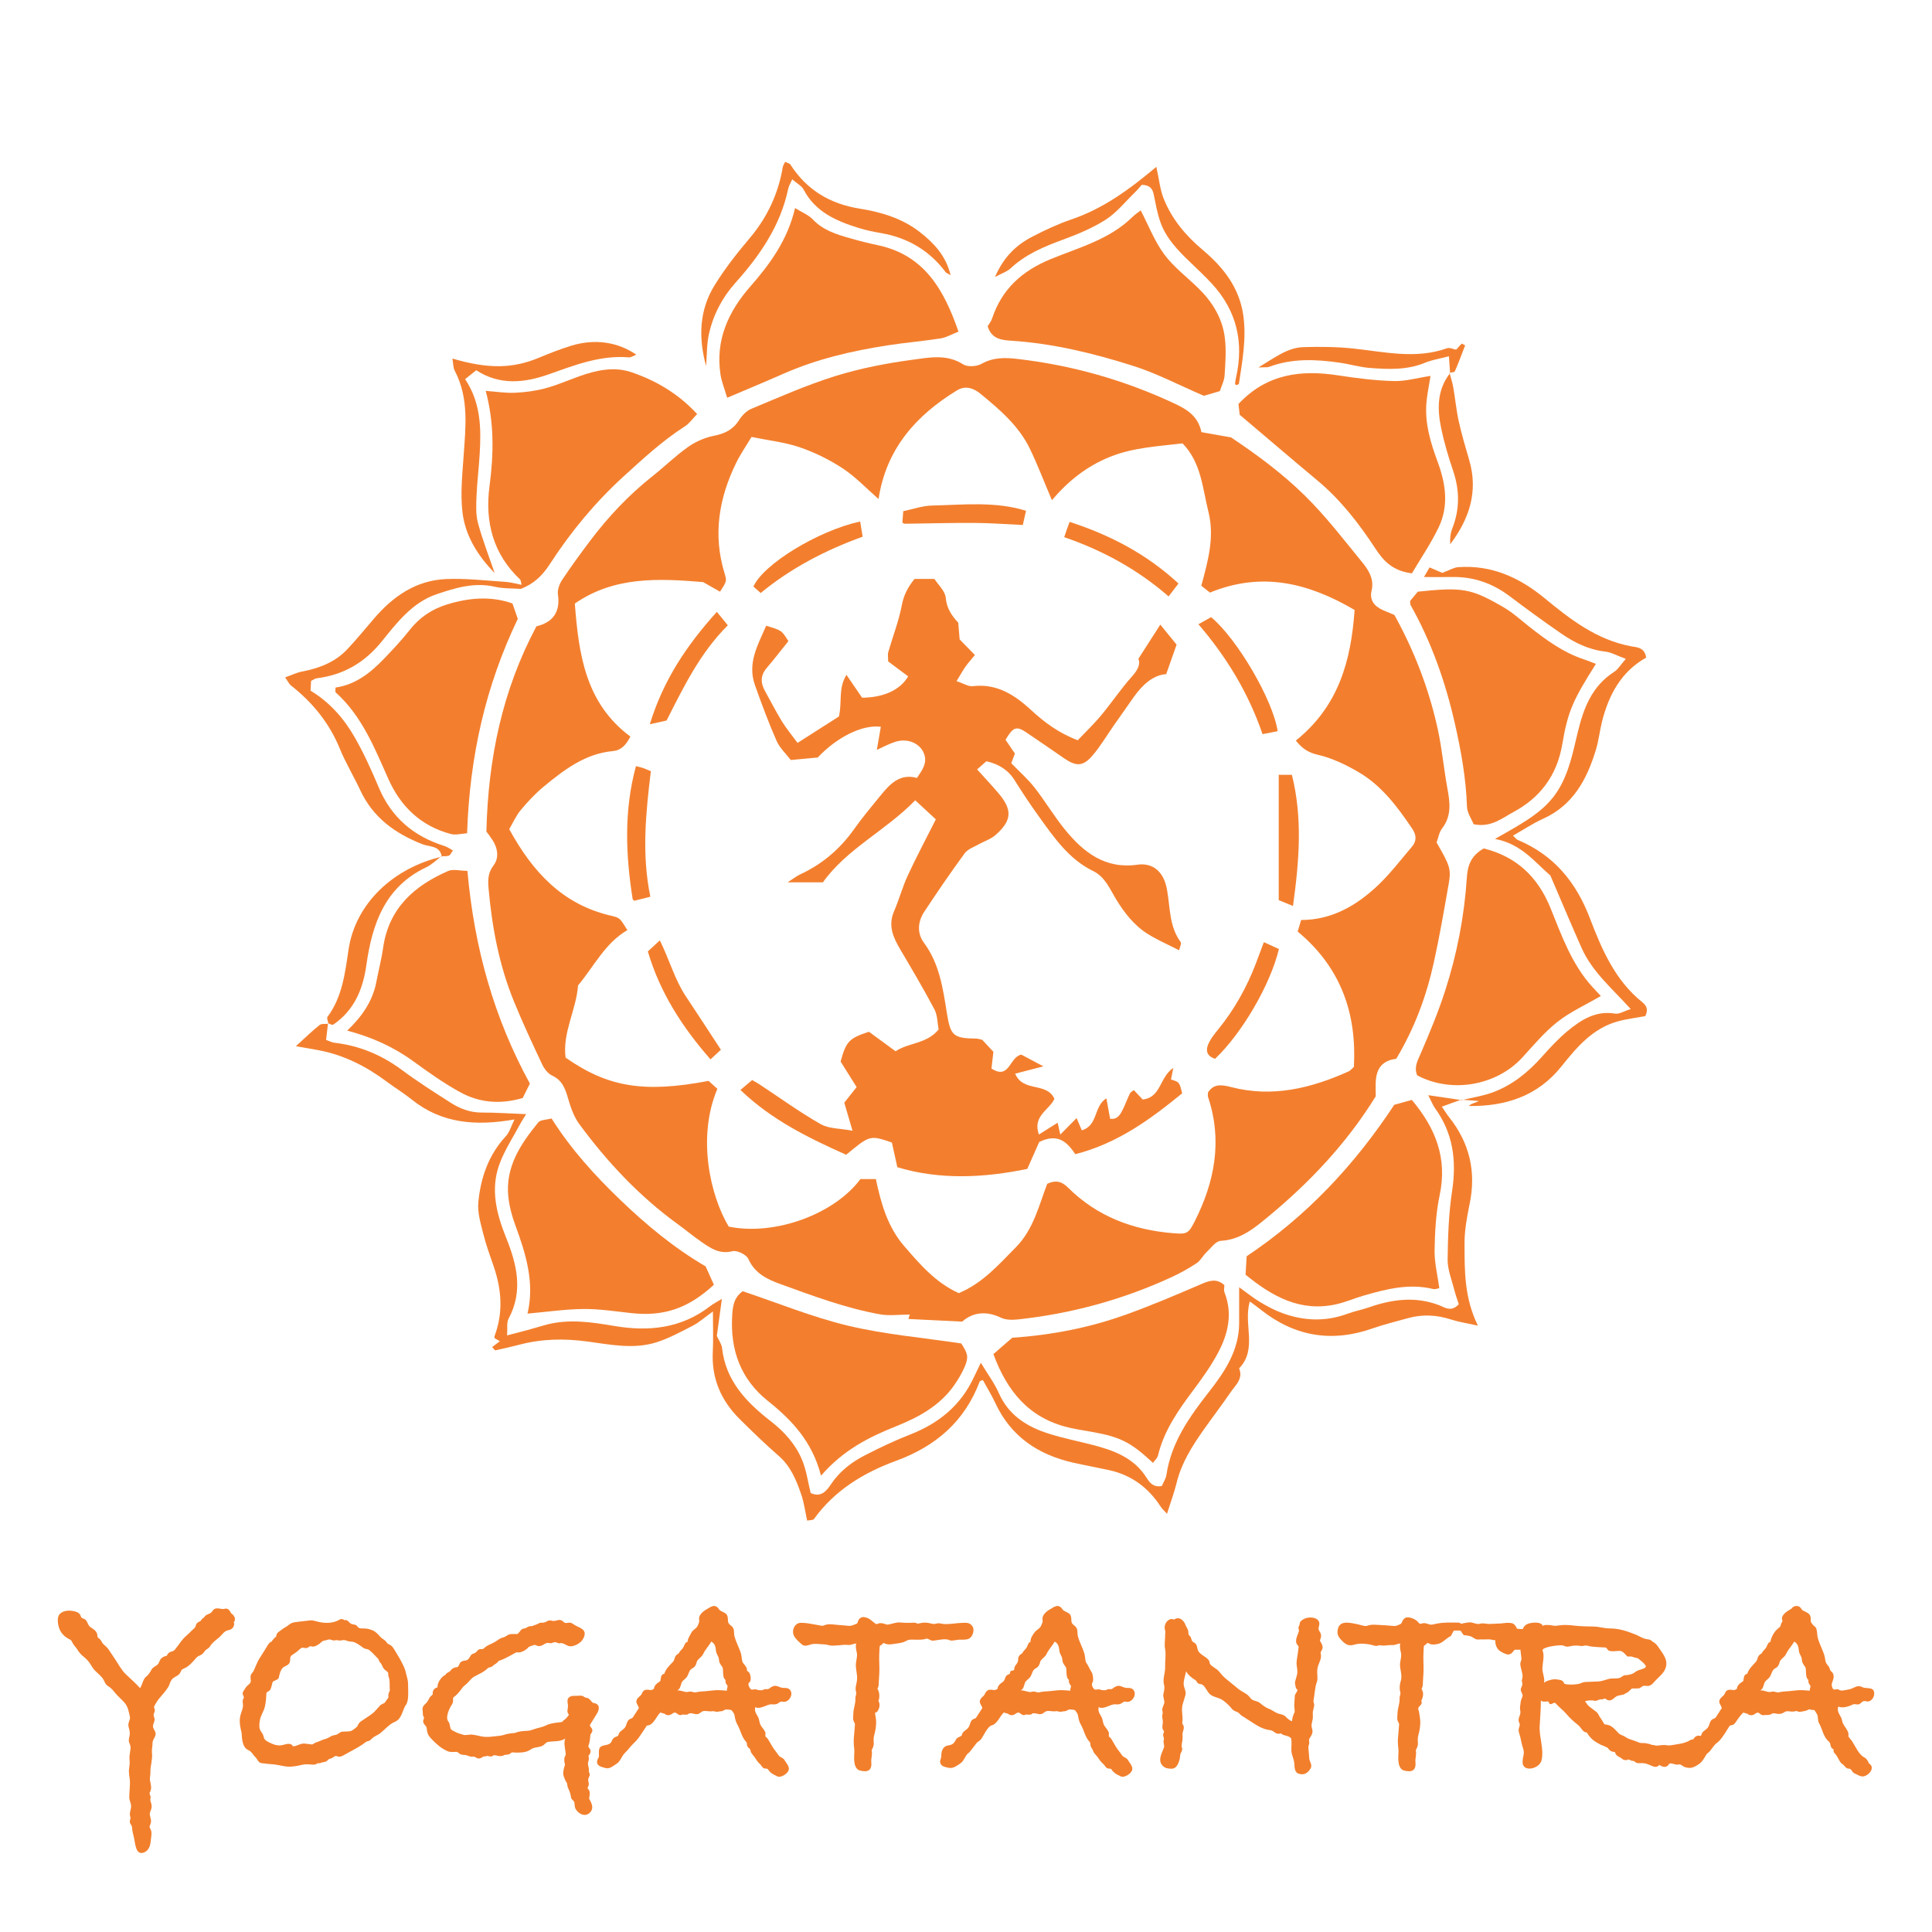 <svg enable-background="new 0 0 200 200" height="200" viewBox="0 0 200 200" width="200" xmlns="http://www.w3.org/2000/svg"><g clip-rule="evenodd" fill="#f37f2e" fill-rule="evenodd"><path d="m94.184 136.085c-.035.111-.076.231-.148.454 1.787.088 3.553.175 5.564.274 1.074-.943 2.457-1.158 4.025-.403.502.242 1.18.24 1.76.176 5.527-.596 10.826-2.042 15.879-4.368.9-.417 1.785-.905 2.611-1.453.412-.271.654-.785 1.025-1.137.463-.439.959-1.149 1.471-1.177 2.115-.112 3.59-1.409 5.045-2.612 3.939-3.264 7.908-7.327 11-12.35-.01-1.64-.281-3.549 2.127-3.892 1.881-3.142 3.107-6.438 3.871-9.896.604-2.719 1.074-5.468 1.557-8.212.268-1.535.115-1.901-1.256-4.276.176-.473.26-1.051.57-1.453 1.004-1.304.818-2.697.547-4.16-.371-2.024-.553-4.086-.99-6.093-.908-4.178-2.439-8.136-4.494-11.848-.43-.179-.795-.325-1.156-.484-.883-.39-1.447-1.012-1.205-2.028.283-1.196-.303-2.119-.959-2.925-1.93-2.367-3.805-4.809-5.975-6.941-2.313-2.271-4.941-4.222-7.615-6.001-1.016-.181-2.029-.361-3.064-.544-.359-1.696-1.529-2.372-2.836-2.983-5.168-2.416-10.58-3.95-16.238-4.599-1.24-.144-2.488-.172-3.691.509-.504.285-1.451.344-1.908.052-1.705-1.089-3.529-.704-5.248-.472-2.689.362-5.391.882-7.977 1.687-2.969.922-5.832 2.201-8.711 3.396-.504.209-.965.704-1.268 1.18-.625.986-1.48 1.387-2.602 1.609-.936.185-1.895.611-2.676 1.161-1.289.909-2.424 2.032-3.662 3.012-2.473 1.955-4.611 4.227-6.5 6.739-.994 1.323-1.973 2.66-2.887 4.038-.271.412-.477 1.01-.41 1.479.273 1.886-.605 2.903-2.23 3.292-3.529 6.63-4.992 13.647-5.18 21.241.098.132.379.496.629.879.559.854.699 1.864.113 2.631-.617.803-.584 1.589-.51 2.441.355 3.99 1.096 7.901 2.613 11.622.902 2.212 1.914 4.379 2.932 6.541.215.453.598.95 1.029 1.151 1.121.522 1.395 1.481 1.699 2.529.254.873.586 1.781 1.119 2.503 2.893 3.927 6.205 7.458 10.17 10.337.807.586 1.574 1.227 2.393 1.796.979.682 1.91 1.364 3.291 1.018.471-.119 1.441.356 1.643.804.672 1.515 1.992 2.12 3.336 2.606 3.371 1.222 6.742 2.489 10.289 3.125.951.17 1.965.025 3.088.025zm39.962-59.422c.664.837 1.291 1.246 2.297 1.477 1.459.337 2.881 1.024 4.186 1.786 2.412 1.404 4.047 3.611 5.58 5.887.424.631.457 1.249-.041 1.834-1.117 1.308-2.166 2.687-3.396 3.878-2.25 2.17-4.852 3.713-8.08 3.714-.154.519-.266.891-.357 1.195 4.535 3.764 6.123 8.569 5.818 14.019-.311.272-.396.391-.512.443-3.9 1.757-7.906 2.748-12.182 1.641-.967-.25-1.82-.384-2.41.559 0 .2-.031.343.006.461 1.512 4.52.697 8.786-1.398 12.912-.627 1.233-.801 1.304-2.172 1.195-4.178-.331-7.902-1.725-10.92-4.719-.59-.583-1.174-.847-2.156-.399-.846 2.182-1.404 4.704-3.24 6.563-1.771 1.792-3.434 3.718-5.914 4.756-2.383-1.068-4.018-2.972-5.67-4.89-1.713-1.991-2.381-4.4-2.916-6.915-.598 0-1.115 0-1.6 0-2.68 3.611-8.822 5.9-13.631 4.919-1.92-3.204-3.299-9.258-1.176-14.264-.309-.278-.639-.577-.91-.822-6.67 1.27-10.416.66-14.801-2.408-.346-2.589 1.105-4.927 1.287-7.473 1.656-1.981 2.805-4.39 5.107-5.727-.768-1.229-.756-1.276-1.684-1.49-5-1.149-8.107-4.503-10.547-8.959.393-.665.705-1.397 1.199-1.986.721-.867 1.506-1.707 2.375-2.424 2.109-1.737 4.279-3.407 7.154-3.674.902-.083 1.373-.67 1.816-1.502-4.631-3.438-5.35-8.467-5.752-13.772 4.066-2.815 8.627-2.609 13.279-2.221.521.296 1.139.646 1.752.995.699-1.086.717-1.09.455-1.952-1.209-3.982-.561-7.769 1.232-11.418.43-.873.992-1.68 1.572-2.65 1.793.369 3.461.544 5.006 1.075 1.559.536 3.086 1.289 4.463 2.199 1.332.881 2.453 2.082 3.682 3.154.787-5.186 3.863-8.651 8.125-11.253.879-.534 1.732-.21 2.414.347 2.006 1.644 3.998 3.338 5.146 5.739.791 1.65 1.445 3.365 2.262 5.285 1.693-1.995 3.615-3.523 6.016-4.487 2.404-.965 4.895-1.081 7.506-1.392 1.938 1.976 2.072 4.653 2.688 7.119.646 2.598-.07 5.114-.746 7.617.354.281.658.521.895.709 5.402-2.213 10.217-.988 14.975 1.799-.371 5.299-1.667 9.973-6.082 13.52z"/><path d="m45.697 88.639c.26-.015.535.021.768-.062.148-.051.232-.281.422-.537-.328-.177-.58-.37-.867-.459-3.205-1.001-5.516-2.961-6.828-6.104-.746-1.78-1.551-3.55-2.512-5.219-1.109-1.921-2.576-3.579-4.531-4.758.02-.37.035-.691.053-1.012.232-.111.398-.249.582-.272 2.771-.35 4.949-1.605 6.736-3.815 1.574-1.949 3.168-4.041 5.682-4.89 1.932-.651 3.896-1.258 6.014-.772.889.204 1.832.16 2.693.223 1.346-.511 2.246-1.383 3.004-2.555 2.17-3.355 4.699-6.406 7.67-9.117 2.02-1.839 4.008-3.677 6.314-5.154.471-.3.809-.804 1.27-1.275-1.963-2.124-4.244-3.449-6.764-4.318-1.832-.632-3.678-.222-5.461.417-1.168.42-2.316.925-3.512 1.243-1.018.27-2.09.41-3.145.456-.969.042-1.945-.118-3.006-.197.893 3.31.832 6.572.393 9.88-.486 3.681.367 7.007 3.172 9.651.08.074.07.239.15.545-.607-.114-1.135-.27-1.672-.304-2.051-.131-4.111-.38-6.154-.291-3.104.135-5.484 1.79-7.455 4.094-.906 1.057-1.791 2.135-2.74 3.151-1.275 1.363-2.93 1.993-4.729 2.335-.537.103-1.043.356-1.73.599.316.445.42.694.605.84 2.244 1.758 3.975 3.886 5.066 6.556.602 1.47 1.438 2.843 2.111 4.289 1.316 2.832 3.613 4.481 6.438 5.589.715.281 1.822.114 1.998 1.29z"/><path d="m151.309 113.884c-1.043-.154-2.086-.307-3.455-.508.322.63.469 1.027.705 1.356 1.871 2.584 2.234 5.424 1.764 8.534-.354 2.349-.439 4.751-.465 7.131-.01 1.027.418 2.063.678 3.087.137.555.338 1.093.477 1.528-.791.862-1.449.328-2 .116-2.504-.966-4.934-.624-7.369.23-.691.241-1.422.368-2.105.625-2.285.857-4.559.771-6.814-.058-.793-.292-1.553-.7-2.281-1.136-.717-.431-1.371-.963-2.168-1.533 0 1.389.006 2.566 0 3.742-.016 2.772-1.467 4.97-3.061 7.009-2.053 2.626-3.957 5.264-4.467 8.666-.063.424-.334.816-.479 1.157-.885.169-1.264-.353-1.572-.844-1.311-2.092-3.412-2.848-5.631-3.418-1.479-.379-2.982-.682-4.436-1.136-2.283-.712-4.207-1.891-5.236-4.228-.449-1.015-1.133-1.926-1.857-3.13-.309.636-.521 1.068-.727 1.507-1.352 2.913-3.629 4.762-6.58 5.917-1.607.629-3.178 1.374-4.713 2.166-1.363.702-2.57 1.628-3.457 2.932-.48.709-1.023 1.466-2.139.965-.283-1.137-.438-2.342-.887-3.422-.672-1.619-1.828-2.913-3.225-3.998-2.521-1.959-4.68-4.167-5.061-7.579-.049-.437-.355-.845-.543-1.26.172-1.25.34-2.485.523-3.841-.49.303-.9.511-1.256.785-2.961 2.274-6.32 2.621-9.859 2.022-2.371-.401-4.732-.764-7.117-.119-.637.173-1.266.369-1.902.542-.619.171-1.242.326-2.102.549.055-.738-.063-1.322.154-1.727 1.547-2.885.848-5.657-.277-8.444-.988-2.454-1.619-4.998-.658-7.579.547-1.48 1.445-2.829 2.193-4.235.152-.279.332-.544.561-.918-1.645-.063-3.131-.167-4.617-.165-1.189.003-2.234-.403-3.191-1.013-1.732-1.102-3.461-2.211-5.107-3.431-2.088-1.543-4.375-2.485-6.945-2.784-.25-.029-.49-.161-.85-.287.068-.607.135-1.171.201-1.736l.055.063c-.316.037-.723-.037-.934.131-.752.593-1.438 1.271-2.451 2.191 1.074.188 1.758.296 2.434.428 2.594.502 4.879 1.68 6.982 3.246.854.636 1.77 1.195 2.598 1.86 3.098 2.478 6.625 2.747 10.617 2.047-.334.667-.498 1.309-.895 1.737-1.797 1.94-2.605 4.302-2.848 6.837-.102 1.071.25 2.208.518 3.285.289 1.158.707 2.284 1.094 3.416.816 2.398.971 4.795.049 7.201.012.061.006.149.041.174.16.106.33.192.529.304-.268.204-.525.4-.797.605.172.181.271.358.332.344.84-.182 1.68-.375 2.51-.592 2.336-.613 4.648-.645 7.068-.317 2.32.315 4.744.818 7.078.08 1.314-.415 2.551-1.089 3.781-1.725.627-.323 1.17-.815 2.082-1.47 0 1.645.055 2.899-.012 4.149-.146 2.771.848 5.072 2.783 6.989 1.32 1.309 2.66 2.605 4.059 3.827 1.217 1.063 1.791 2.471 2.291 3.913.309.881.428 1.83.633 2.77.332-.066.615-.037.697-.151 2.143-2.992 5.166-4.812 8.506-6.037 4.121-1.513 7.105-4.077 8.664-8.222.014-.039.105-.05.32-.145.42.772.902 1.543 1.283 2.361 1.609 3.486 4.436 5.372 8.074 6.195 1.223.276 2.459.502 3.688.768 2.324.501 4.086 1.806 5.369 3.79.133.204.322.369.65.736.379-1.202.748-2.191.998-3.21.502-2.051 1.598-3.786 2.789-5.475.92-1.305 1.893-2.573 2.793-3.891.504-.735 1.33-1.389.889-2.477 1.939-2.023.4-4.591 1.107-6.927.391.292.76.553 1.113.834 3.508 2.792 7.365 3.445 11.602 1.951 1.184-.417 2.414-.706 3.623-1.05 1.516-.427 3.004-.353 4.502.135.787.256 1.619.374 2.768.632-1.432-2.937-1.373-5.744-1.383-8.517-.002-1.367.254-2.75.531-4.098.689-3.328-.01-6.293-2.111-8.944-.242-.306-.445-.639-.768-1.11.758-.274 1.387-.502 2.016-.731z"/><path d="m146.768 61.25c-.232.287-.525.64-.793.962.02.183-.004.329.051.43 2.158 3.83 3.594 7.928 4.568 12.2.648 2.851 1.17 5.717 1.266 8.657.021.652.477 1.29.686 1.824 1.803.377 2.965-.64 4.121-1.259 2.76-1.479 4.514-3.788 5.057-7.007.592-3.512 1.164-4.648 3.482-8.331-.432-.164-.828-.336-1.242-.471-2.119-.698-3.883-1.992-5.611-3.346-.889-.696-1.729-1.477-2.695-2.04-3.4-1.975-4.269-2.101-8.89-1.619z"/><path d="m82.303 21.542c-.754 3.242-2.551 5.749-4.623 8.108-2.285 2.602-3.633 5.551-3.096 9.112.111.745.414 1.461.693 2.415 2.131-.907 4.012-1.689 5.875-2.51 3.426-1.506 7.035-2.342 10.711-2.913 1.834-.285 3.688-.437 5.521-.726.594-.094 1.15-.428 1.838-.697-1.52-4.402-3.57-7.934-8.342-8.947-.973-.205-1.936-.45-2.891-.723-1.4-.399-2.773-.816-3.84-1.938-.463-.491-1.165-.758-1.846-1.181z"/><path d="m146.162 59.351c.939-1.595 1.992-3.127 2.779-4.784 1.063-2.23.713-4.524-.121-6.776-.744-2.003-1.355-4.043-1.146-6.221.084-.84.26-1.671.416-2.657-1.363.207-2.588.567-3.805.534-1.91-.051-3.828-.292-5.725-.585-3.865-.597-7.418-.183-10.355 2.96.047.387.107.9.129 1.115 2.795 2.365 5.402 4.598 8.041 6.798 2.42 2.02 4.322 4.478 6.029 7.088.84 1.279 1.795 2.284 3.758 2.528z"/><path d="m124.625 40.974c.523-.154 1.033-.303 1.656-.488.158-.508.453-1.061.49-1.631.082-1.327.191-2.682.01-3.987-.27-1.993-1.311-3.659-2.756-5.061-1.184-1.154-2.547-2.178-3.514-3.493-1.002-1.356-1.621-2.992-2.426-4.535-.182.143-.566.396-.889.713-2.371 2.318-5.531 3.136-8.453 4.342-2.957 1.221-5.039 3.104-6.049 6.154-.1.301-.322.56-.451.778.387 1.331 1.447 1.441 2.422 1.503 4.338.278 8.531 1.305 12.637 2.606 2.45.779 4.762 1.997 7.323 3.099z"/><path d="m153.598 87.831c-1.414.793-1.678 1.9-1.752 3.041-.264 4.003-1.023 7.915-2.256 11.72-.709 2.197-1.602 4.341-2.518 6.463-.328.757-.719 1.425-.365 2.265 3.537 1.885 8.197 1.08 10.883-1.847 1.17-1.278 2.295-2.634 3.645-3.695 1.328-1.043 2.914-1.756 4.482-2.672-.17-.183-.504-.532-.826-.885-2.17-2.357-3.215-5.331-4.381-8.213-1.321-3.269-3.563-5.343-6.912-6.177z"/><path d="m129.053 130.048c-.043.75-.076 1.278-.113 1.91 2.734 2.229 5.654 3.896 9.393 3.058.959-.215 1.875-.621 2.822-.894 2.365-.682 4.738-1.294 7.229-.677.17.042.377-.052.615-.091-.178-1.33-.512-2.627-.492-3.918.033-1.917.135-3.867.531-5.735.801-3.798-.412-6.903-2.889-9.839-.621.173-1.244.346-1.814.505-4.11 6.234-9.069 11.533-15.282 15.681z"/><path d="m48.354 86.26c.268-8.033 1.936-15.288 5.248-22.198-.168-.485-.352-1.019-.553-1.593-2.223-.785-4.49-.596-6.768.102-1.574.486-2.854 1.347-3.879 2.656-.818 1.043-1.736 2.011-2.654 2.971-1.4 1.462-2.963 2.685-5.01 2.977 0 .256-.051.442.01.499 2.709 2.438 4.014 5.723 5.445 8.943 1.283 2.884 3.387 4.906 6.496 5.724.489.128 1.063-.044 1.665-.081z"/><path d="m104.785 138.483c-.557.482-1.201 1.042-1.947 1.693 1.404 3.832 3.682 6.623 7.768 7.595.777.185 1.566.303 2.352.443 3.01.534 4.07 1.057 6.398 3.221.186-.264.451-.487.518-.761.625-2.596 2.115-4.707 3.68-6.796.914-1.224 1.814-2.481 2.529-3.825 1.047-1.96 1.545-4.049.678-6.258-.092-.226-.014-.519-.014-.759-.799-.724-1.547-.474-2.398-.106-2.561 1.102-5.129 2.199-7.75 3.142-3.769 1.358-7.675 2.129-11.814 2.411z"/><path d="m84.99 152.762c2.291-2.639 4.916-3.975 7.734-5.1 2.338-.931 4.596-2.138 6.092-4.321.41-.602.795-1.238 1.072-1.907.402-.966.287-1.335-.377-2.36-4.004-.603-7.93-.933-11.719-1.838-3.717-.889-7.293-2.362-10.906-3.569-.945.672-1.035 1.606-1.09 2.529-.217 3.535.873 6.575 3.676 8.813 2.491 1.991 4.61 4.207 5.518 7.753z"/><path d="m57.096 115.781c-.553.153-1.148.131-1.373.408-1.828 2.24-3.432 4.617-3.098 7.713.105.98.365 1.966.707 2.893 1.109 2.999 2.035 6.008 1.275 9.189 1.996-.176 3.893-.458 5.793-.477 1.648-.017 3.305.247 4.953.425 3.361.366 5.875-.473 8.549-2.935-.277-.618-.568-1.265-.855-1.901-3.252-1.9-6.102-4.261-8.797-6.848-2.662-2.555-5.131-5.26-7.154-8.467z"/><path d="m48.387 90.15c-.793-.005-1.486-.208-1.998.015-3.525 1.535-6.15 3.872-6.727 7.945-.166 1.18-.477 2.337-.697 3.51-.385 2.05-1.531 3.65-3.023 5.069 2.514.664 4.785 1.674 6.852 3.18 1.547 1.129 3.125 2.246 4.797 3.172 1.979 1.098 4.143 1.32 6.52.626.203-.412.463-.929.742-1.495-3.699-6.764-5.749-13.996-6.466-22.022z"/><path d="m151.273 113.836c.527.042 1.057.082 1.842.142-.34.136-.463.186-.584.232-.174.065-.344.128-.479.284 3.799.049 7.131-1.021 9.598-4.112 1.592-1.991 3.227-3.929 5.814-4.647.943-.26 1.922-.373 2.854-.547.305-.61.193-1.041-.309-1.44-2.816-2.259-4.193-5.465-5.422-8.688-1.428-3.748-3.736-6.546-7.467-8.109-.166-.07-.287-.255-.492-.447 1.068-.606 2.045-1.264 3.102-1.742 3.141-1.413 4.559-4.111 5.488-7.179.283-.94.385-1.937.625-2.894.703-2.794 2.016-5.193 4.564-6.609-.143-1.097-1.031-1.077-1.561-1.176-3.557-.669-6.277-2.778-8.959-4.985-2.6-2.14-5.498-3.461-8.949-3.205-.449.033-.883.31-1.633.589-.189-.082-.719-.307-1.316-.564-.176.3-.33.567-.58.995 1.107 0 2.023.014 2.938-.002 2.217-.036 4.172.657 5.939 1.992 1.748 1.322 3.523 2.612 5.33 3.858 1.375.95 2.85 1.675 4.561 1.871.613.07 1.193.412 2.127.754-.555.631-.809 1.088-1.199 1.337-2.318 1.479-3.178 3.772-3.787 6.298-.494 2.051-.889 4.146-2.053 6.002-1.107 1.758-2.748 2.816-4.459 3.833-.553.331-1.119.64-2.049 1.169 2.734.506 4.104 2.391 5.734 3.783 1.086 2.525 2.135 5.026 3.236 7.506 1.102 2.477 3.184 4.214 5.084 6.321-.68.211-1.188.545-1.625.473-1.984-.335-3.48.629-4.877 1.773-.965.793-1.83 1.729-2.664 2.667-1.441 1.618-3.082 2.96-5.119 3.712-1.033.38-2.143.543-3.219.805z"/><path d="m51.205 59.316c-.588-1.721-1.252-3.42-1.725-5.169-.234-.874-.189-1.846-.152-2.769.059-1.457.244-2.908.328-4.363.162-2.683.121-5.337-1.508-7.763.426-.344.762-.614 1.15-.924 2.453 1.597 5.025 1.3 7.5.424 2.709-.956 5.357-2.003 8.307-1.758.229.02.477-.167.764-.275-1.914-1.33-4.318-1.674-6.74-.928-1.141.35-2.256.793-3.357 1.25-2.695 1.119-5.225 1.171-8.938.076.086.48.066.932.248 1.276 1.49 2.847 1.113 5.862.906 8.879-.133 1.919-.338 3.874-.113 5.766.295 2.47 1.621 4.536 3.33 6.278z"/><path d="m73.096 37.893c.088-1.108.055-2.244.295-3.321.438-1.977 1.383-3.779 2.721-5.274 2.568-2.869 4.691-5.946 5.49-9.792.053-.249.203-.477.408-.939.467.409.975.662 1.186 1.067 1.227 2.333 3.404 3.253 5.723 3.973.756.237 1.543.393 2.328.53 2.736.484 4.963 1.793 6.637 4.026.07.097.217.139.523.325-.496-2.042-1.752-3.344-3.182-4.462-1.82-1.425-4.008-2.073-6.244-2.431-3.072-.493-5.471-1.935-7.158-4.557-.088-.133-.322-.172-.545-.283-.1.216-.215.372-.246.542-.465 2.752-1.588 5.174-3.396 7.324-1.326 1.572-2.617 3.204-3.688 4.953-1.561 2.55-1.661 5.39-.852 8.319z"/><path d="m119.703 17.271c-2.813 2.369-5.535 4.338-8.803 5.449-1.377.468-2.713 1.096-4.006 1.764-1.645.847-2.967 2.054-3.891 4.189.756-.406 1.252-.558 1.592-.876 1.541-1.445 3.408-2.238 5.355-2.956 1.553-.57 3.119-1.21 4.5-2.093 1.143-.731 2.033-1.858 3.023-2.821.285-.274.531-.585.723-.795.793.022 1.104.36 1.23.966.201.971.369 1.959.695 2.89.594 1.675 1.805 2.927 3.063 4.131.768.735 1.543 1.465 2.266 2.246 2.58 2.796 3.34 6.072 2.496 9.754-.045.192-.072.39-.092.586-.002.052.061.111.094.168.105-.047.291-.082.303-.143.352-2.348.793-4.681.455-7.082-.41-2.887-2.086-4.995-4.193-6.769-1.773-1.492-3.211-3.198-4.057-5.337-.376-.951-.472-2.013-.753-3.271z"/><path d="m34.01 105.986-.055-.063c.184.055.439.218.539.15 2.17-1.482 3.078-3.648 3.434-6.176.598-4.247 1.916-8.081 6.184-10.11.58-.275 1.061-.76 1.586-1.148l.035.045c-4.893 1.137-8.934 4.744-9.656 9.642-.352 2.38-.641 4.879-2.174 6.94-.102.138.062.477.107.72z"/><path d="m150.059 38.589c.188-.047.498-.041.545-.15.387-.882.719-1.786 1.068-2.683-.117-.063-.238-.128-.357-.191-.186.201-.367.403-.578.636-.27-.046-.666-.248-.953-.146-3.23 1.146-6.443.372-9.672.027-1.713-.183-3.453-.2-5.18-.147-1.639.05-2.916 1.051-4.662 2.105.678-.034.92.008 1.115-.066 2.385-.894 4.828-.783 7.281-.431 1.051.15 2.084.465 3.139.547 1.922.146 3.852.232 5.709-.537.711-.296 1.496-.415 2.477-.674.053.746.088 1.246.123 1.747z"/><path d="m150.113 38.625c-1.354 1.723-1.338 3.699-.928 5.686.309 1.49.744 2.961 1.234 4.403.691 2.025.707 3.998-.08 5.995-.199.502-.248 1.066-.213 1.63 1.969-2.606 2.92-5.429 1.975-8.68-.389-1.337-.787-2.674-1.088-4.031-.258-1.159-.365-2.35-.57-3.523-.088-.512-.256-1.01-.385-1.516z"/><path d="m101.15 79.65c.41-.36.688-.607.961-.848 1.291.303 2.258.9 2.938 1.991.771 1.237 1.58 2.457 2.434 3.641 1.59 2.208 3.123 4.488 5.682 5.738 1.232.603 1.707 1.825 2.354 2.891.875 1.44 1.895 2.752 3.332 3.642.99.613 2.072 1.082 3.211 1.667.057-.282.273-.696.152-.863-1.178-1.605-1.072-3.523-1.393-5.338-.08-.455-.201-.922-.418-1.326-.563-1.057-1.51-1.495-2.66-1.33-3.334.475-5.586-1.283-7.502-3.64-1.129-1.385-2.047-2.94-3.148-4.35-.691-.88-1.547-1.629-2.408-2.52.115-.306.25-.657.379-.997-.336-.493-.666-.978-.971-1.428.787-1.324 1.125-1.447 2.141-.767 1.324.884 2.625 1.799 3.938 2.697 1.25.855 1.953.841 2.938-.311.813-.953 1.457-2.051 2.18-3.084.686-.981 1.371-1.963 2.064-2.939.914-1.29 2.016-2.302 3.369-2.387.43-1.221.789-2.24 1.078-3.055-.621-.764-1.168-1.436-1.686-2.073-.625.975-1.375 2.146-2.27 3.538.234.539-.055 1.152-.658 1.823-1.15 1.285-2.113 2.733-3.221 4.06-.758.909-1.621 1.726-2.4 2.547-1.961-.739-3.443-1.848-4.811-3.109-1.715-1.582-3.553-2.784-6.055-2.486-.447.054-.939-.279-1.678-.521.402-.658.639-1.095.924-1.498.26-.373.568-.71.977-1.205-.537-.549-1.029-1.054-1.58-1.62-.045-.512-.094-1.104-.146-1.725-.682-.736-1.197-1.495-1.297-2.597-.063-.692-.775-1.323-1.17-1.937-.799 0-1.449 0-2.057 0-.703.858-1.117 1.674-1.316 2.718-.314 1.648-.936 3.235-1.404 4.853-.072.242-.012.523-.012.968.635.475 1.357 1.013 2.072 1.546-.822 1.411-2.551 2.194-4.77 2.212-.504-.741-1.01-1.483-1.617-2.369-.877 1.411-.428 2.806-.783 4.313-1.283.819-2.705 1.728-4.281 2.733-.643-.875-1.188-1.524-1.625-2.24-.625-1.021-1.166-2.094-1.748-3.14-.475-.845-.467-1.62.191-2.391.773-.902 1.498-1.848 2.234-2.763-.697-1.118-.697-1.118-2.301-1.593-.842 1.958-1.977 3.856-1.16 6.15.688 1.938 1.406 3.871 2.232 5.753.332.754.996 1.364 1.479 1.996 1.029-.095 1.867-.175 2.787-.26 1.967-2.09 4.605-3.432 6.533-3.181-.135.78-.27 1.558-.414 2.391.611-.272 1.24-.622 1.914-.835 1.295-.413 2.607.169 2.99 1.279.324.948-.203 1.649-.752 2.461-1.789-.493-2.816.648-3.797 1.853-.922 1.136-1.869 2.256-2.711 3.449-1.461 2.062-3.303 3.632-5.594 4.688-.336.154-.629.395-1.285.818h3.648c2.502-3.498 6.479-5.328 9.561-8.494.816.758 1.479 1.368 2.133 1.974-1.021 2.026-2.018 3.893-2.904 5.811-.557 1.2-.898 2.499-1.426 3.714-.643 1.482-.08 2.701.648 3.941 1.209 2.051 2.426 4.103 3.539 6.209.322.612.303 1.405.432 2.073-1.225 1.506-3.084 1.344-4.457 2.259-1.025-.751-1.922-1.41-2.756-2.021-2.061.675-2.365.999-2.934 3.085.516.819 1.072 1.704 1.658 2.643-.459.581-.861 1.089-1.277 1.616.264.903.52 1.773.85 2.901-1.273-.244-2.439-.194-3.297-.683-2.18-1.243-4.223-2.726-6.322-4.109-.219-.143-.447-.266-.766-.454-.398.337-.785.662-1.217 1.027 3.254 3.129 7.109 4.991 10.947 6.709 2.459-2.042 2.459-2.042 4.732-1.267.16.723.342 1.55.564 2.555 4.449 1.343 9.025 1.09 13.453.175.479-1.083.914-2.064 1.236-2.788 1.986-.968 2.924.076 3.736 1.264 4.352-1.104 7.766-3.607 11.059-6.299-.281-1.159-.281-1.159-1.156-1.433.063-.31.123-.624.238-1.191-1.445.953-1.242 3.052-3.164 3.265-.262-.276-.568-.603-.922-.977-.135.114-.33.202-.404.351-.262.535-.461 1.1-.725 1.634-.268.537-.551 1.092-1.324.984-.123-.686-.25-1.37-.385-2.113-1.342.811-.834 2.814-2.547 3.307-.201-.474-.369-.865-.537-1.265-.508.511-.982.991-1.688 1.704-.146-.651-.209-.936-.275-1.223-.604.38-1.217.767-1.941 1.221-.693-1.936 1.104-2.552 1.607-3.696-.805-1.777-3.232-.63-4.066-2.604.943-.244 1.842-.477 2.924-.756-.893-.472-1.654-.878-2.287-1.213-1.24.234-1.201 2.658-3.088 1.437.064-.546.125-1.059.201-1.73-.385-.416-.828-.888-1.162-1.245-.322-.069-.451-.12-.58-.121-2.434-.033-2.695-.298-3.076-2.646-.406-2.54-.758-5.094-2.371-7.271-.732-.988-.648-2.181.025-3.207 1.355-2.054 2.742-4.084 4.195-6.067.32-.435.959-.643 1.463-.931.564-.321 1.223-.519 1.699-.933 1.748-1.525 1.801-2.639.283-4.403-.675-.791-1.388-1.55-2.162-2.409z"/><path d="m67.324 92.828c-.908-4.385-.473-8.676.053-12.993-.355-.147-.586-.256-.828-.338-.188-.066-.383-.099-.717-.182-1.25 4.594-1.064 9.194-.338 13.774.086.079.141.164.174.156.498-.119.99-.248 1.656-.417z"/><path d="m133.85 93.787c.652-4.713 1-9.122-.113-13.577-.533 0-1.016 0-1.363 0v12.973c.3.124.817.335 1.476.604z"/><path d="m130.697 75.997c.566-.11 1.068-.208 1.566-.305-.482-3.214-4.154-9.516-6.887-11.805-.346.195-.732.409-1.316.735 2.942 3.422 5.186 7.144 6.637 11.375z"/><path d="m105.881 54.345c.096-.421.201-.896.334-1.472-3.225-.994-6.496-.61-9.73-.54-.994.022-1.98.378-2.98.585-.039.524-.063.851-.09 1.193.102.043.184.109.266.107 2.41-.029 4.818-.099 7.23-.086 1.591.01 3.183.133 4.97.213z"/><path d="m132.393 98.242c-.553-.25-1.016-.461-1.559-.708-.297.788-.545 1.462-.801 2.137-.953 2.508-2.24 4.822-3.938 6.908-.336.412-.674.835-.916 1.301-.396.756-.348 1.418.605 1.727 2.755-2.604 5.716-7.637 6.609-11.365z"/><path d="m73.551 109.666c.398-.369.773-.717 1.076-.998-1.242-1.896-2.42-3.717-3.623-5.521-1.156-1.732-1.691-3.771-2.699-5.8-.533.494-.9.83-1.24 1.145 1.257 4.27 3.572 7.84 6.486 11.174z"/><path d="m120.973 61.742c.371-.483.645-.84 1.023-1.337-3.271-3.03-7.055-5.017-11.271-6.378-.125.334-.219.578-.303.824-.066.182-.125.366-.254.757 3.957 1.36 7.58 3.327 10.805 6.134z"/><path d="m74.209 63.339c-3.152 3.496-5.551 7.094-6.941 11.635.732-.163 1.258-.28 1.736-.386 1.793-3.538 3.48-7.004 6.34-9.86-.375-.461-.69-.844-1.135-1.389z"/><path d="m77.994 60.721c.189.169.389.344.752.667 3.117-2.563 6.666-4.424 10.555-5.829-.098-.591-.178-1.08-.258-1.575-4.365.956-10.027 4.425-11.049 6.737z"/></g><path d="m23.965 167.043c-.113-.13-.167-.323-.318-.434-.247-.177-.41-.019-.647-.046-.201-.026-.437-.089-.639-.057-.358.057-.367.407-.64.521-.227.095-.475.167-.59.408-.118.065-.227.155-.3.273-.113.192-.284.153-.44.327-.077.086-.113.186-.142.296-.051.201-.173.247-.322.391-.233.223-.411.419-.658.629-.485.41-.767.951-1.171 1.426-.151.181-.287.152-.503.252-.153.07-.271.206-.315.367-.205.044-.41.122-.568.264-.178.161-.196.371-.319.558-.185.28-.591.321-.746.688-.075.173-.175.259-.275.418-.114.177-.274.227-.396.402-.216.315-.257.702-.475 1.029-.451-.514-.996-.968-1.486-1.444-.438-.426-.757-1.036-1.096-1.545-.233-.345-.464-.691-.694-1.036-.163-.243-.386-.375-.575-.585-.094-.105-.137-.256-.229-.361-.152-.239-.322-.157-.335-.449-.021-.484-.396-.663-.75-.916-.228-.166-.276-.563-.497-.758-.103-.088-.406-.141-.444-.264-.107-.354-.281-.492-.639-.583-.507-.129-1.156-.139-1.557.253-.342.333-.207 1.092-.077 1.474.199.574.626.953 1.162 1.205.13.061.182.25.249.371.125.231.316.391.448.604.24.389.413.573.782.869.218.174.426.42.576.653.172.268.287.495.518.722.242.245.543.479.754.754.208.271.26.644.575.826.33.191.499.421.743.719.302.365.657.646.961.997.354.407.454.951.561 1.486.016.079.011.14-.015.222-.107.38-.215.519-.092.918.073.243.121.531.071.784-.048.253-.149.543-.012.787.129.343.14.375.08.765-.056.351-.107.655-.068 1.009.038.33-.026.557-.051.885-.064.353.047.787.076 1.14.049.583-.057 1.15-.054 1.73-.036.33.176.65.186.974.01.357-.209.697-.097 1.057.076.244.006.243-.032.487-.048.295.206.4.222.64.025.361.096.674.188 1.024.15.569.155 2.025 1.116 1.567.427-.203.588-.648.623-1.094.03-.359.195-.973-.021-1.296-.061-.233-.147-.138-.048-.392.073-.185.146-.352.1-.558-.036-.172-.073-.345-.111-.518-.054-.247.154-.521.181-.769.022-.202-.024-.403-.095-.59-.097-.254-.001-.24-.008-.489-.004-.143-.155-.363-.084-.485.239-.415.11-.768.025-1.213-.053-.276.055-.601.04-.901-.015-.341.064-.68.113-1.016.049-.325.08-.613.048-.944-.04-.372.059-.682.059-1.054 0-.38.382-.635.311-1.018-.061-.318-.357-.5-.242-.867.052-.169.14-.36.146-.54.003-.169-.149-.398-.093-.552.046-.124.107-.257.118-.391.007-.12-.103-.262-.092-.356.148-.303.32-.597.531-.86.279-.345.616-.683.854-1.057.304-.379.236-.858.72-1.128.201-.147.471-.223.591-.46.062-.086.102-.196.148-.289.063-.123.426-.232.553-.327.388-.268.654-.57.955-.93.135-.158.27-.218.467-.302.188-.081.328-.259.443-.422.153-.217.385-.235.527-.473.266-.44.597-.629.972-.955.338-.296.486-.656.966-.74.384-.068.603-.377.577-.751l-.082-.014c.32-.278.118-.766-.196-.942z" fill="#f27f2c"/><path d="m41.945 172.883c-.272-.74-.672-1.366-1.078-2.04-.175-.293-.293-.499-.628-.633-.199-.081-.194-.216-.353-.358-.206-.187-.366-.228-.556-.449-.224-.261-.477-.522-.797-.648-.413-.163-.647-.179-1.086-.179-.175 0-.222-.016-.371-.117-.103-.071-.063-.135-.218-.223-.135-.075-.289-.066-.431-.108-.32-.093-.353-.485-.78-.413-.343-.258-.521-.002-.821.111-.567.217-1.183.211-1.797.084-.274-.056-.638-.201-.919-.168-.39.045-.777.091-1.165.136-.227.027-.461.047-.68.117-.255.082-.456.307-.695.438-.259.14-.482.338-.722.5-.155.105-.253.286-.255.475-.181.151-.354.32-.472.526-.295.097-.452.468-.605.712-.236.374-.471.749-.706 1.123-.124.192-.204.399-.295.607-.083.188-.164.375-.246.562-.087.198-.274.313-.318.532-.081.417.182.612-.205.91-.272.213-.382.432-.563.723-.176.28.073.441.062.663-.165.191-.12.433-.096.66.038.359-.116.677-.225 1.02-.205.657-.066 1.307.087 1.938.036.585.067 1.489.669 1.77.418.195.459.465.776.765.182.173.248.473.516.575.122.046.309.039.438.062.34.06.691.062 1.035.104.65.083 1.258.319 1.934.193.326-.014.673-.122.994-.181.316-.058.607-.025.932-.003.184.013.382.021.526-.122.129-.035.284 0 .407-.061.216-.104.425-.027.626-.217.158-.123.156-.19.354-.221.264-.041.433-.36.672-.246.219.103.424.041.62-.066.316-.173.632-.346.947-.52.52-.283.951-.523 1.427-.891.138-.106.318-.061.462-.201.12-.116.254-.261.404-.339.212-.135.432-.217.63-.375.438-.352.941-.936 1.463-1.149.747-.307.776-1.084 1.128-1.707.36-.357.28-1.396.28-1.846-.016-.322.01-.576-.072-.899-.075-.309-.156-.618-.234-.926zm-1.584 2.102c-.099.228-.194.418-.152.675.022.124-.27.396-.343.556-.056.123-.39.192-.501.317-.177.192-.351.386-.525.579-.324.361-.755.588-1.137.854-.31.214-.547.313-.686.699-.04.114-.579.517-.715.538-.272.045-.552.049-.828.057-.316.008-.455.304-.755.342-.246.031-.423.108-.628.238-.27.171-.541.191-.832.326-.219.102-.397.163-.618.239-.14.048-.234.196-.378.178-.231-.029-.462-.056-.692-.085-.49-.059-.811.294-1.258.275-.179-.413-.72-.21-1.038-.132-.48.119-.903-.019-1.357-.241-.231-.112-.561-.274-.605-.541-.037-.224-.142-.41-.276-.588-.268-.353-.198-.839-.127-1.23.082-.431.28-.698.423-1.087.196-.531.211-1.148.247-1.706.076-.131.302-.174.393-.325.077-.129.112-.297.158-.438.031-.098.061-.346.133-.42.245-.141.627-.172.627-.567.112-.379.203-.814.595-.995.199-.091.4-.169.492-.387.119-.279-.023-.459.166-.725.209-.129.406-.276.604-.421.12-.084.358-.357.497-.39.184-.044.361.078.563.002.087-.032.166-.093.243-.144.083-.058.269.026.367.019.294-.026.633-.258.84-.458.232-.221.434-.153.734-.27.186-.073.433.135.652.084.258-.059.242-.002.516.014.181.01.295-.065.479-.046.142.013.263.076.4.113.194.053.548.03.712.142.31.122.615.39.896.569.186.117.426.084.575.21.142.12.288.235.415.37.175.183.35.366.524.55.051.053.053.088.072.165.05.194.224.268.284.424.115.301.205.471.484.657.314.212.109.279.237.616.167.439.06.902.123 1.388z" fill="#f27f2c"/><path d="m60.983 186.196c.048-.361.175-.766-.142-1.044-.054-.048.072-.249.087-.315.086-.242-.077-.441-.034-.666.049-.253.252-.356.105-.656-.093-.189-.011-.263-.051-.479-.026-.147-.084-.317-.083-.466.003-.186.105-.365.097-.555-.01-.246-.119-.169.046-.375.099-.123.144-.285.123-.441-.016-.13-.26-.365-.229-.439.146-.37.174-.707.208-1.104.021-.25.304-.33.18-.672-.057-.158-.297-.295-.2-.451.224-.363.448-.727.674-1.09.22-.36.42-.881-.113-1.102-.152-.063-.259-.018-.365-.145-.176-.21-.341-.449-.647-.449-.195-.081-.299-.22-.535-.212-.189.005-.381.011-.571.018-.171.005-.354-.007-.511.078-.436.236-.225.619-.225.992 0 .327-.175.576.091.865-.009.112-.335.444-.403.508-.117.052-.214.144-.275.257-.143.022-.285.04-.43.058-.41.049-.826.096-1.202.278-.324.156-.616.232-.973.319-.271.066-.623.228-.889.254-.315.032-.665.024-.973.099-.201.021-.313.123-.523.141-.202.018-.403.041-.603.074-.29.048-.589.186-.877.21-.599.05-1.268.19-1.859.074-.309-.06-.627-.149-.94-.183-.315-.062-.68.095-.983.006-.305-.089-.58-.162-.855-.313-.133-.07-.293-.128-.396-.238-.162-.178-.091-.575-.284-.806-.364-.435.105-1.403.378-1.808.123-.186.101-.401.101-.612 0-.094.193-.209.259-.267.282-.254.475-.5.693-.811.145-.204.353-.318.528-.494.205-.202.413-.498.663-.644.515-.3 1.052-.479 1.471-.925.189-.102.379-.046.535-.253.171-.137.443-.252.55-.463.453-.143.883-.377 1.301-.601.183-.099.364-.198.544-.3.143.023.283.021.423-.012.317-.075.658-.286.859-.54.106-.064.215-.096.337-.131.125-.037.278-.127.397-.062.136.072.27.12.424.096.382-.057.597-.419.988-.308.244.07.371-.093.57-.091.236.003.369.193.643.08.566.101.67.499 1.341.281.479-.156.893-.479 1.053-.971.24-.744-.483-.87-.977-1.158-.127-.074-.311-.233-.463-.253-.173-.023-.396.067-.563.013-.125-.04-.215-.191-.334-.245-.314-.134-.514.046-.814.055-.151.004-.289-.073-.446-.056-.237.024-.366.187-.597.226-.189.032-.32-.038-.512.077-.238.143-.479.182-.733.296-.229-.046-.405.068-.592.18-.134.081-.267.039-.409.122-.156.09-.371.508-.522.508-.203 0-.405-.007-.607.002-.366.018-.545.301-.86.363-.282.057-.49.243-.721.392-.441.286-.892.368-1.282.758-.071.07-.242.031-.339.053-.279.029-.297.222-.478.352-.176.124-.369.089-.504.304-.118.187-.241.458-.476.502-.186.034-.393.049-.545.169-.141.11-.225.527-.387.531-.252.006-.521.131-.67.344-.142.205-.413.193-.54.451-.405.176-.867.842-.821 1.305-.326.046-.554.367-.487.69-.054.131-.23.194-.323.357-.078.137-.148.29-.24.417-.107.187-.296.279-.418.479-.164.276-.03.487-.049.766-.008.144.038.288.126.4.016.12-.111.269-.095.418.025.213.187.372.314.532.074.096.065.302.086.417.066.405.22.607.498.893.525.541.928.909 1.614 1.226.296.137.661.076.987.076.086 0 .276.231.389.263.247.07.439.024.7.12.182.065.363.153.563.117.258-.046.298.161.584.183.253.019.357-.146.567-.212.097.007.184-.009.275-.042.132-.046.34.104.524.033.229-.091.181-.155.423-.097.257.063.57.128.816-.007.215-.116.435-.008.654-.166.082-.037.145-.147.236-.139.515.047 1.271.055 1.729-.195.207-.119.345-.232.575-.286.266-.061.612-.085.854-.224.218-.126.299-.336.561-.381.61-.104 1.217.013 1.764-.346-.138.349-.082.638-.033 1 .025.189.051.376.078.565.03.231-.215.383-.132.658-.056.198.097.396.038.565-.082.245-.177.61-.165.868.01.228.254.793.392.965.045.185.029.321.116.504.146.314.237.536.286.864 0 .345.34.41.366.65.023.235.022.496.157.702.294.461.919.794 1.394.374.52-.458.251-1.007-.03-1.492z" fill="#f27f2c"/><path d="m78.219 176.739c.539.238 1.172-.335 1.668-.31.244.012.473.041.682-.123.207-.133.177-.149.395-.159.594.199 1.18-.616.871-1.133-.142-.24-.382-.291-.638-.278-.323.014-.453-.099-.76-.191-.315-.094-.583.067-.816.262-.147.119-.463-.006-.595.11-.105.094-.315.047-.443.047-.137 0-.32-.097-.412-.09-.117.01-.354.084-.444-.005-.155-.154-.386-.55-.141-.727.232-.166.098-.861-.045-1.018-.006-.004-.203-.152-.218-.175.03-.162-.038-.325-.132-.452-.081-.131-.195-.25-.287-.371-.111-.143-.122-.667-.178-.868-.18-.661-.521-1.212-.694-1.875-.078-.298.012-.67-.189-.93-.163-.213-.455-.305-.479-.618-.016-.22 0-.487-.128-.678-.195-.292-.616-.284-.807-.568-.422-.631-.849-.235-1.328.035-.329.185-.793.587-.73 1.008.044.303-.016.349-.154.68-.117.274-.479.398-.623.668-.153.287-.387.607-.416.959-.001.003.03.005.03.008-.285.069-.32.281-.429.507-.117.24-.21.282-.373.476-.121.146-.076.203-.245.296-.122.067-.216.178-.271.303-.103.231-.067.333-.248.528-.364.392-.708.696-.873 1.21-.431.094-.31.475-.424.77-.28.184-.624.405-.64.779-.133.068-.191.154-.348.137-.207-.021-.435-.075-.633.021-.262.127-.227.376-.409.54-.209.188-.454.365-.438.683.01.154.302.559.249.642-.096.147-.189.293-.285.44-.106.163-.212.325-.316.487-.092.141-.241.135-.378.23-.261.181-.265.54-.423.795-.166.27-.505.375-.646.647-.048.093-.038.215-.138.276-.145.089-.297.089-.423.22-.211.219-.166.44-.45.6-.293.165-.714.093-.945.354-.167.188-.118.617-.118.856 0 .257-.127.273-.179.513-.128.574.506.67.9.778.401.109.807-.268 1.125-.465.278-.175.423-.512.589-.785.187-.304.449-.494.671-.781.328-.426.722-.712 1.03-1.144.164-.229.319-.464.476-.7.113-.171.225-.342.338-.513.056-.041.155-.02.217-.053.509-.123.813-.969 1.199-1.321.138.066.313.093.437.135.167.179.474.187.677.065.111-.067.238-.186.371-.186.258 0 .397.423.788.202.252-.016.477.102.696-.118.113-.026.234-.018.347.007.197.042.406.115.608.05.17-.055.297-.23.464-.279.293-.086.667.054.977-.001.202-.036.257.05.455.055.164.005.297-.052.46-.053.241-.001.383-.229.604-.186.166.033.441.003.514.12.081.124.251.316.271.471.064.441.134.682.343 1.065.313.575.402 1.211.86 1.698.122.13.047.283.127.442.125.25.297.209.326.467.033.285.359.539.501.783.174.3.297.43.525.653.134.13.185.331.377.396.206.07.318-.033.436.146.214.322.494.485.84.635.362.286 1.063-.158 1.24-.517.193-.388-.183-.761-.374-1.075-.135-.306-.489-.297-.649-.55-.191-.304-.439-.559-.619-.868-.154-.259-.307-.519-.459-.778-.065-.109-.163-.191-.255-.276-.067-.063.013-.31-.022-.416-.078-.236-.288-.458-.424-.66-.164-.24-.147-.339-.223-.615-.071-.516-.586-.783-.386-1.389.004.005.01.041.016.043.213.094-.006-.002 0 0zm-2.953-1.713c-.555-.052-1.015-.1-1.565-.022-.396.056-.797.076-1.196.106-.154.012-.298.041-.447.075-.278.062-.512-.164-.821-.04-.38.073-.741-.201-1.133-.152.297-.134.349-.468.434-.746.088-.29.39-.399.566-.657.215-.317.21-.703.554-.879.305-.156.396-.361.474-.681.056-.225.437-.467.58-.671.083-.12.133-.259.208-.383.219-.36.508-.676.717-1.042.365.207.439.535.475.929.024.239.138.433.243.644.089.181.055.382.122.571.063.178.201.342.303.5.086.134.056.434.072.589.028.268.021.56.258.743-.036.184.018.378.147.516.171.179-.071.322.009.6-.143-.013-.019-.069 0 0z" fill="#f27f2c"/><path d="m98.328 169.809c.277.082.703-.072 1.003-.072.331 0 .802.04 1.08-.17.306-.232.483-.861.272-1.188-.281-.437-.642-.397-1.099-.38-.626.021-1.254.158-1.888.119-.146-.009-.289-.063-.437-.068-.257-.05-.46.109-.709.052-.387-.089-.703-.167-1.099-.108-.109.016-.438.112-.507.072-.237-.141-.479-.071-.747-.071-.359.013-.727-.017-1.092-.038-.321-.017-.689.121-1 .184-.203.042-.252.065-.456-.013-.179-.069-.368-.102-.559-.102-.059 0-.336.117-.393.101-.393-.25-.643-.61-1.131-.702-.296-.094-.619.064-.725.355-.062.123-.04.262-.174.313-.274.105-.511.241-.803.215-.317-.027-.637-.068-.954-.082-.43-.018-1.038-.164-1.452-.021-.14.03-.253.123-.396.095-.274-.05-.547-.101-.817-.151-.465-.087-.869-.155-1.338-.155-.639 0-.992.781-.718 1.336.179.36.527.643.825.902.277.241.612.095.915.003.418-.125.919-.025 1.352-.012.169.007.281.02.444.068.383.117.678.048 1.075.032.328-.014.672-.092.985-.039.264.043.57-.133.85-.151-.098.334 0 .643.066.976.063.325-.044.677-.087 1.003-.09.64.201 1.259.089 1.925-.063.376-.201.724-.084 1.106.074.242-.082.425-.068.682.036.533-.214 1.047-.214 1.577 0 .25-.072.527.035.77.07.161.143.229.13.396-.035.431-.073.862-.107 1.293-.032.366-.018.702.026 1.07.053.428-.02.82 0 1.244.021.414.124.979.591 1.104.789.213 1.267.016 1.184-.858-.04-.437.144-.779.036-1.232.097-.209.218-.426.218-.663 0-.255-.042-.572.027-.818.168-.591.285-1.3.179-1.914-.025-.146-.051-.293-.075-.44-.014-.065.177-.112.223-.152.238-.357.342-.709.131-1.15.133-.222.113-.843-.013-1.045-.039-.228-.148-.05-.036-.294.097-.209.072-.411.086-.63.032-.524.077-1.008.06-1.535-.019-.548-.032-1.065.002-1.63.009-.147.018-.295.026-.441.01-.166.155-.139.267-.265.151-.173.09-.146.311-.061.243.095.474.092.729.052.443-.071 1.055-.106 1.442-.338.291-.174.579-.126.913-.126.41 0 .808.035 1.203-.113.242.023.418.237.68.217.46-.036 1.308-.286 1.723-.034z" fill="#f27f2c"/><path d="m113.768 176.739c.54.238 1.171-.335 1.668-.31.244.012.474.041.682-.123.209-.133.176-.149.395-.159.596.199 1.179-.616.871-1.133-.143-.239-.382-.291-.637-.278-.325.014-.453-.099-.761-.191-.314-.094-.582.067-.816.262-.146.119-.462-.006-.596.11-.104.094-.313.047-.442.047-.135 0-.32-.097-.411-.09-.117.01-.355.084-.444-.005-.191-.187-.328-.474-.17-.727.119-.189.023-.859-.09-1.018-.224-.313-.315-.66-.57-.998-.108-.145-.116-.667-.172-.868-.179-.661-.521-1.212-.694-1.875-.078-.298.014-.67-.188-.93-.164-.213-.455-.305-.479-.618-.016-.22 0-.487-.127-.678-.196-.292-.617-.284-.808-.568-.423-.63-.848-.236-1.328.035-.33.185-.793.587-.73 1.008.044.303-.016.349-.154.68-.117.274-.49.427-.665.668-.234.323-.397.542-.432.959 0 .003.061.005.06.008-.286.07-.299.288-.402.507-.116.24-.21.282-.371.476-.123.147-.076.203-.245.296-.123.067-.215.178-.271.303-.08.178-.008.359-.09.528-.166.348-.359.369-.359.786-.074.157-.326.042-.418.218-.024.046-.009.101-.01.15-.006.102-.185.113-.265.164-.307.196-.224.558-.507.751-.243.163-.508.372-.519.69-.137.068-.205.154-.361.137-.209-.021-.438-.075-.635.021-.27.13-.283.424-.49.612-.187.167-.372.331-.359.611.009.154.303.559.249.642-.213.325-.422.649-.632.974-.066.103-.247.114-.348.184-.261.181-.265.54-.422.795-.166.27-.505.375-.646.647-.049.093-.039.215-.137.276-.198.123-.393.117-.517.347-.188.352-.329.554-.754.611-.627.084-.783.574-.783 1.163 0 .21-.146.366-.114.587.038.279.256.426.506.494.447.12.723.179 1.133-.077.288-.18.571-.315.754-.611.108-.177.216-.353.326-.53.111-.184.252-.222.382-.39.225-.292.45-.583.674-.874.1-.131.313-.208.431-.358.303-.383.69-1.361 1.136-1.468.563-.137.835-.955 1.255-1.336.139.066.313.093.437.135.167.179.475.187.677.065.111-.067.239-.186.372-.186.258 0 .396.423.788.202.251-.016.475.102.695-.118.114-.027.235-.018.346.007.199.042.408.115.609.05.171-.055.299-.23.464-.279.295-.086.667.054.978-.001.199-.036.257.05.454.055.165.005.296-.052.461-.053.24-.001.383-.229.604-.186.165.033.438.003.513.12.079.124.252.316.271.471.063.441.131.682.342 1.065.313.575.402 1.211.86 1.698.118.127.058.279.111.442.065.198.188.272.243.467.082.29.406.527.564.783.188.302.314.428.555.653.137.129.188.331.382.396.204.069.318-.033.438.146.215.322.492.485.838.635.362.286 1.063-.158 1.241-.517.193-.388-.182-.761-.374-1.075-.134-.306-.49-.297-.648-.55-.192-.304-.44-.559-.622-.868-.151-.259-.305-.519-.457-.778-.064-.109-.163-.191-.253-.276-.069-.063.012-.31-.024-.416-.08-.236-.286-.458-.424-.66-.164-.24-.147-.339-.223-.615-.07-.516-.584-.783-.385-1.389.002.005.008.041.014.043.21.094-.006-.002 0 0zm-2.954-1.713c-.556-.052-1.013-.1-1.566-.022-.395.056-.796.076-1.195.106-.152.012-.297.041-.447.075-.276.062-.514-.164-.82-.04-.38.073-.742-.201-1.133-.152.296-.134.348-.468.432-.746.089-.29.391-.399.568-.657.215-.317.209-.703.554-.879.306-.156.397-.361.475-.681.054-.225.435-.467.578-.671.083-.12.133-.259.209-.383.216-.36.506-.676.715-1.042.366.207.441.535.478.929.022.239.135.433.241.644.091.181.054.382.121.571.065.178.204.342.305.5.087.134.057.434.072.589.028.268.021.56.259.743-.039.184.018.378.146.516.172.179-.071.322.008.6-.14-.013-.02-.069 0 0z" fill="#f27f2c"/><path d="m136.635 169.83c.092-.258.182-.489.07-.762-.051-.124-.152-.23-.192-.357-.063-.201.063-.403.066-.602.014-.713-1.051-.776-1.511-.554-.242.118-.484.235-.529.538-.051.336.039-.05-.1.304-.069.174.063.36.017.492-.13.393-.484 1.019-.146 1.387.089.167.145.103.117.293-.031.232-.063.465-.094.696-.052.373-.149.76-.098 1.136.052.396.118.684.01 1.063-.062.209-.121.416-.182.624-.035.125.064.811.245.811.033.228-.256.419-.271.671-.019.303-.036.604-.056.906-.015.217.086.656.02.803-.146.309-.23.56-.253.901-.267-.077-.501-.316-.69-.504-.168-.168-.463-.21-.683-.274-.387-.112-.683-.397-1.058-.523-.36-.15-.592-.342-.9-.595-.153-.127-.362-.169-.547-.228-.356-.116-.345-.203-.599-.479-.291-.315-.723-.45-1.065-.731-.438-.357-.876-.716-1.313-1.074-.281-.231-.496-.502-.734-.78-.251-.295-.729-.453-.921-.772 0-.696-1.084-.81-1.255-1.468-.046-.166-.07-.366-.156-.519-.103-.183-.303-.199-.41-.345-.12-.163-.063-.37-.259-.535-.153-.13-.126-.256-.144-.455-.021-.26-.213-.461-.299-.701-.104-.293-.377-.63-.703-.673-.155-.019-.313.024-.435.12-.093.014-.224-.051-.323-.042-.366.033-.642.423-.684.768-.016.141 0 .284.043.419.059.195.009.196.005.386-.001.114-.003.229-.006.343-.007.351-.081.765-.009 1.112.127.612-.007 1.316.012 1.969.014.612-.275 1.208-.116 1.814.095.349.011.595-.066.955-.065.306.175.719.078.987-.053.15-.132.307-.167.461-.089.248.073.417-.002.642-.087.253.036.529.036.789 0 .334-.148.601.072.902.115.155-.003.19-.037.377-.041.234.133.368.063.579-.092.279.1.586.014.81-.222.594-.674 1.318-.127 1.882.241.25.566.3.897.3.524 0 .72-.497.847-.938.06-.198.04-.577.155-.734.126-.175.161-.394.07-.595-.038-.276.082-.518.082-.802.025-.234-.032-.473.024-.703.031-.125.095-.271.101-.401.026-.134.002-.258-.074-.372-.14-.237-.058-.202-.048-.461.022-.562-.144-1.151.017-1.681.091-.3.182-.601.274-.902.093-.314-.05-.622-.138-.924-.134-.462.13-1.104.219-1.576.175.372.647.74.997.939.082.078.117.201.203.281.149.143.34.078.479.168.351.225.49.764.828 1.025.357.278.881.313 1.254.564.346.231.728.595.982.918.15.188.385.26.598.354.157.069.242.241.393.336.464.296.925.592 1.388.888.413.266.839.486 1.324.581.303.058.415.03.657.226.203.161.452.264.697.136.231.281.863.225 1.058.527.1.352.025.862.034 1.225.016.52.251.841.3 1.329.04.408-.004 1.012.52 1.122.501.172.93-.128 1.175-.565.204-.362-.111-.676-.142-1.034-.025-.333-.048-.669-.082-1.001-.02-.255-.015-.183.044-.423.113-.218-.059-.458.054-.63.232-.354.403-.601.274-1.038-.116-.396-.012-.505.051-.905.08-.286-.017-.607.048-.912.04-.18.079-.36.117-.541.04-.186-.098-.358-.068-.514.127-.654.126-1.358.355-1.963.102-.265.029-.686.029-.962 0-.461.056-.609.222-1.025.083-.213.173-.443.173-.675 0-.339-.125-.292.064-.585.241-.372-.002-.697-.18-1.024z" fill="#f27f2c"/><path d="m193.464 182.536c-.12-.281-.218-.481-.503-.629-.305-.156-.585-.553-.757-.848-.153-.259-.306-.519-.459-.778-.064-.113-.421-.495-.404-.565.137-.575-.572-1.027-.645-1.59-.073-.524-.616-.849-.393-1.46.424.191 1.099-.001 1.556-.243.17-.032.357.046.53.015.227-.04.338-.292.532-.335.245-.054.414.132.693-.046.256-.162.403-.443.403-.744 0-.76-.807-.448-1.218-.656-.6-.304-.872.157-1.434.237-.197.03-.847.218-1.005.023-.082-.101-.343-.019-.455-.01-.218.018-.307-.427-.286-.556.052-.3.271-.602.178-.957 0-.257-.331-.37-.371-.602-.035-.208-.192-.371-.317-.532-.184-.234-.148-.522-.226-.805-.184-.67-.531-1.237-.705-1.898-.069-.264-.051-.538-.115-.799-.014-.166-.102-.319-.236-.417-.174-.127-.219-.236-.354-.408-.047-.153-.006-.337-.039-.495-.032-.431-.506-.564-.828-.734-.146-.12-.174-.301-.362-.392-.259-.125-.606-.057-.764.193-.34.227-.634.35-.897.699-.124.165-.151.389-.067.579-.025.181.053-.066-.105.235-.073.141-.058.316-.187.426-.148.129-.311.257-.438.409-.217.259-.471.729-.503 1.087 0 .003.03.005.03.008-.288.069-.322.28-.431.507-.117.24-.212.282-.374.476-.121.146-.075.203-.246.296-.122.067-.214.178-.271.303-.103.229-.065.334-.244.528-.358.39-.709.7-.872 1.21-.429.094-.312.474-.429.77-.279.184-.622.405-.637.779-.137.068-.194.154-.348.137-.21-.021-.436-.075-.633.021-.264.127-.229.376-.412.54-.209.188-.453.365-.437.683.007.154.3.559.246.642-.095.147-.189.293-.285.44-.104.163-.21.325-.315.487-.091.141-.241.135-.379.23-.259.181-.264.54-.422.795-.163.27-.504.375-.646.647-.048.095-.036.207-.133.271-.145-.053-.308-.045-.447.022-.126.062-.225.167-.279.294-.113.071-.24.04-.36.118-.559.365-1.38.419-2.033.532-.271.046-.515-.059-.794-.031-.2.02-.402.04-.603.06-.184.019-.342-.099-.532-.072-.146-.089-.554-.166-.727-.189-.114-.008-.428.01-.53-.032-.332-.128-.657-.259-.996-.361-.226-.069-.394-.183-.596-.308-.16-.1-.438-.163-.562-.29-.471-.48-.759-.917-1.465-.941-.052-.002-.34-.551-.438-.666-.165-.19-.206-.46-.417-.62-.246-.188-.491-.375-.739-.563-.213-.163-.267-.348-.451-.531.255-.128.599-.113.862-.1.333.144.524-.137.814-.114.125.009.232-.025.343-.078.092-.045.124.064.209.088.347.23.617.016.873-.209.277-.242.526-.198.851-.293.139-.028.288-.166.42-.215.128-.043.438-.422.526-.422h.513c.341 0 .333-.119.567-.243.158-.073.353-.006.521-.013.388-.018.59-.346.832-.599.469-.487 1.018-.868 1.088-1.595.07-.737-.5-1.332-.877-1.908-.172-.265-.332-.359-.586-.517-.205-.25-.511-.187-.785-.278-.332-.11-.618-.301-.948-.433-.881-.354-1.71-.627-2.662-.627-.548 0-1.088-.183-1.644-.196-.652-.017-1.305-.015-1.953-.089-.594-.066-1.083-.115-1.673-.027-.284.042-.438.061-.714-.003-.138-.033-.981-.118-.929.096-.134-.53-1.161-.4-1.534-.269-.251.089-.453.268-.531.527-.119.07-.474-.007-.616-.008-.236-.496-.384-.611-.944-.611-.265 0-.533.059-.782.069-.37.015-.74.031-1.11.047-.342.013-.668-.125-1.004-.022-.378.115-.755-.196-1.148-.136-.15.003-.313.046-.464.068-.098.015-.176.023-.271.073-.11-.005-.185-.118-.32-.12-.752-.01-1.516-.045-2.257.104-.166.034-.33.067-.495.1-.242.049-.551-.152-.827-.152-.29 0-.385.205-.608-.09-.166-.221-.468-.367-.728-.45-.537-.172-.816.027-1 .535-.041.116-.586.315-.711.305-.668-.06-1.332-.106-2.004-.134-.324-.014-.558.007-.867.114-.227.077-.7-.113-.929-.155-.692-.13-1.819-.483-2.063.434-.124.47-.037.776.301 1.143.483.527.781.711 1.449.51.546-.164 1.354-.076 1.898.089.229.068.392.092.62-.019.265.062.676.044.953.003.199-.029.408.011.607-.029.225-.043.389-.132.624-.147-.099.334.001.644.066.976.064.325-.041.677-.087 1.003-.092.656.283 1.255.057 1.926-.109.329-.144.77-.045 1.105.073.242-.084.424-.07.68.034.534-.217 1.047-.217 1.578 0 .251-.072.527.036.77.069.161.141.229.128.396-.036.431-.072.862-.107 1.293-.03.366-.018.702.028 1.07.052.428-.021.82 0 1.244.021.413.122.979.589 1.104.794.214 1.268.014 1.186-.862-.043-.434.137-.778.034-1.229.096-.209.22-.424.22-.662 0-.256-.044-.571.024-.817.169-.592.285-1.301.181-1.914-.047-.256-.067-.569-.15-.801-.142-.402.52-.453.29-.939.155-.261.281-.769.108-1.047-.027-.23-.138-.049-.022-.294.097-.208.073-.411.088-.63.034-.543.078-1.045.061-1.591-.019-.561-.026-1.098.01-1.68.006-.128.013-.257.021-.386.006-.094.29-.217.353-.348.075-.021.229.076.302.105.269.104.591.041.862-.022.442-.103.855-.621 1.268-.793.032.012.272-.579.356-.579h.598c.148 0 .297.486.446.484.166 0 .589.077.708.128.24.105.446.338.712.318.344-.026.688.007 1.031-.019.298-.022.494.092.777.1-.051.372.119.836.42 1.072.193.154.709.425.945.396.282-.031.429-.257.591-.46.062-.079.505.005.628-.049.037.309.072.62.109.929.013.119-.067.289-.098.405-.049.194.004.369.044.558.093.422.249.782.118 1.199-.063.198.057.347.031.529-.033.227-.201.359-.157.614.03.18.212.375.178.563-.037.207-.163.369-.188.583-.021.169-.045.338-.065.507-.016.111-.016.201-.001.316.04.327.062.377-.063.691-.091.228-.144.475-.014.702.144.247-.127.523-.071.845.04.233.131.442.18.67.043.202.086.404.13.605.057.264.193.59.22.856.026.3-.112.627-.118.93-.162 1.275 1.743.908 1.959-.052.263-1.186-.257-2.337-.199-3.513.044-.889.129-1.787.125-2.677.137.201.557.108.772.108.246.658.52-.068.764.206.356.398.754.681 1.097 1.082.38.443.742.778 1.202 1.14.18.141.308.336.451.515.123.153.27.269.476.279.147.249.327.479.536.678.261.246.566.406.878.573.13.069.709.261.784.38.113.18.278.317.493.359.196.039.193-.042.253.133.127.366.46.371.689.584.178.164.445.187.659.082.188.013.306.179.533.146.178.072.236.23.47.23.104.014.217 0 .322 0 .377 0 .465.034.794.152.365.135.746.432 1.097.034.318.227.756.339.989-.084.163-.093.145-.097.373-.042.198.047.423.133.628.082.251-.063.407.208.699.286.578.155.837.03 1.33-.277.413-.257.592-.631.842-1.04.096-.155.251-.203.362-.348.16-.206.318-.414.478-.621.152-.196.315-.258.478-.43.433-.461.755-1.052 1.098-1.578.081-.059.26-.055.353-.104.208-.11.318-.352.449-.535.186-.258.379-.521.615-.735.139.066.313.093.436.135.168.179.478.187.678.065.111-.067.239-.186.372-.186.197 0 .323.311.628.259.233-.04.544.026.747-.094.122-.072.227-.124.378-.091.438.096.685.093 1.066-.156.197-.13.502-.027.727-.027.166 0 .331-.021.493-.065.132.086.297.111.45.074.273-.066.499-.051.75-.214.096-.063.259.01.367.033.16.031.217-.063.306.079.074.115.147.231.217.35.174.304.031.719.256 1.008.265.492.419 1.257.8 1.661.076.102.215.18.271.29.117.226.026.403.267.617.025.038.097.023.12.063 0 .146.004.307.117.417.287.279.398.653.628.967.103.137.26.181.361.316.167.223.296.323.589.323.118.056.166.146.251.277.125.187.279.215.445.303.452.245.731.327 1.17-.007.389-.301.624-.804.101-1.138zm-6.094-7.51c-.555-.052-1.015-.1-1.567-.022-.396.056-.797.076-1.195.106-.154.012-.297.041-.448.075-.275.062-.512-.164-.82-.04-.379.073-.741-.201-1.133-.152.296-.134.347-.468.432-.746.089-.29.394-.399.568-.657.217-.317.208-.703.553-.879.307-.156.398-.361.477-.681.052-.225.433-.467.577-.671.085-.12.132-.259.208-.383.22-.36.509-.676.716-1.042.367.207.443.535.479.929.021.239.136.433.242.644.089.181.052.382.12.571.065.178.203.342.305.5.086.134.057.434.071.589.027.268.022.56.258.743-.038.184.019.378.147.516.173.179-.07.322.01.6-.144-.013-.02-.069 0 0zm-27.679-4.15c-.136-.38 1.657-.595 2.034-.552.159.019.3.124.465.136.166.012.351-.046.511-.074.361-.066.642-.034 1.012.01.155.018.297-.06.439-.054.227.007.455.102.68.118.355.037.715.051 1.072.076.092.007.248-.012.332.024.141.06.206.337.392.337.28.092.758 0 1.035 0 .301 0 .554.317.75.531.09.099.268.044.384.045.108 0 .211.036.305.081.06.028.439.099.457.114.221.2.556.41.721.655.262.258-.05.383-.3.464-.36.12-.547.152-.843.402-.123.105-.615.229-.789.222-.305-.014-.383.145-.624.263-.274.133-.83.039-1.158.122-.427.106-.716.253-1.151.27-.436.018-.875.035-1.314.053-.265.01-.45.161-.692.202-.458.077-.972.108-1.426 0-.077-.018-.097-.168-.154-.234-.192-.22-.48-.194-.744-.241-.292-.052-1.006.13-1.246.358.111-.491-.196-1.036-.171-1.53.023-.505.237-1.323.023-1.798z" fill="#f27f2c"/></svg>